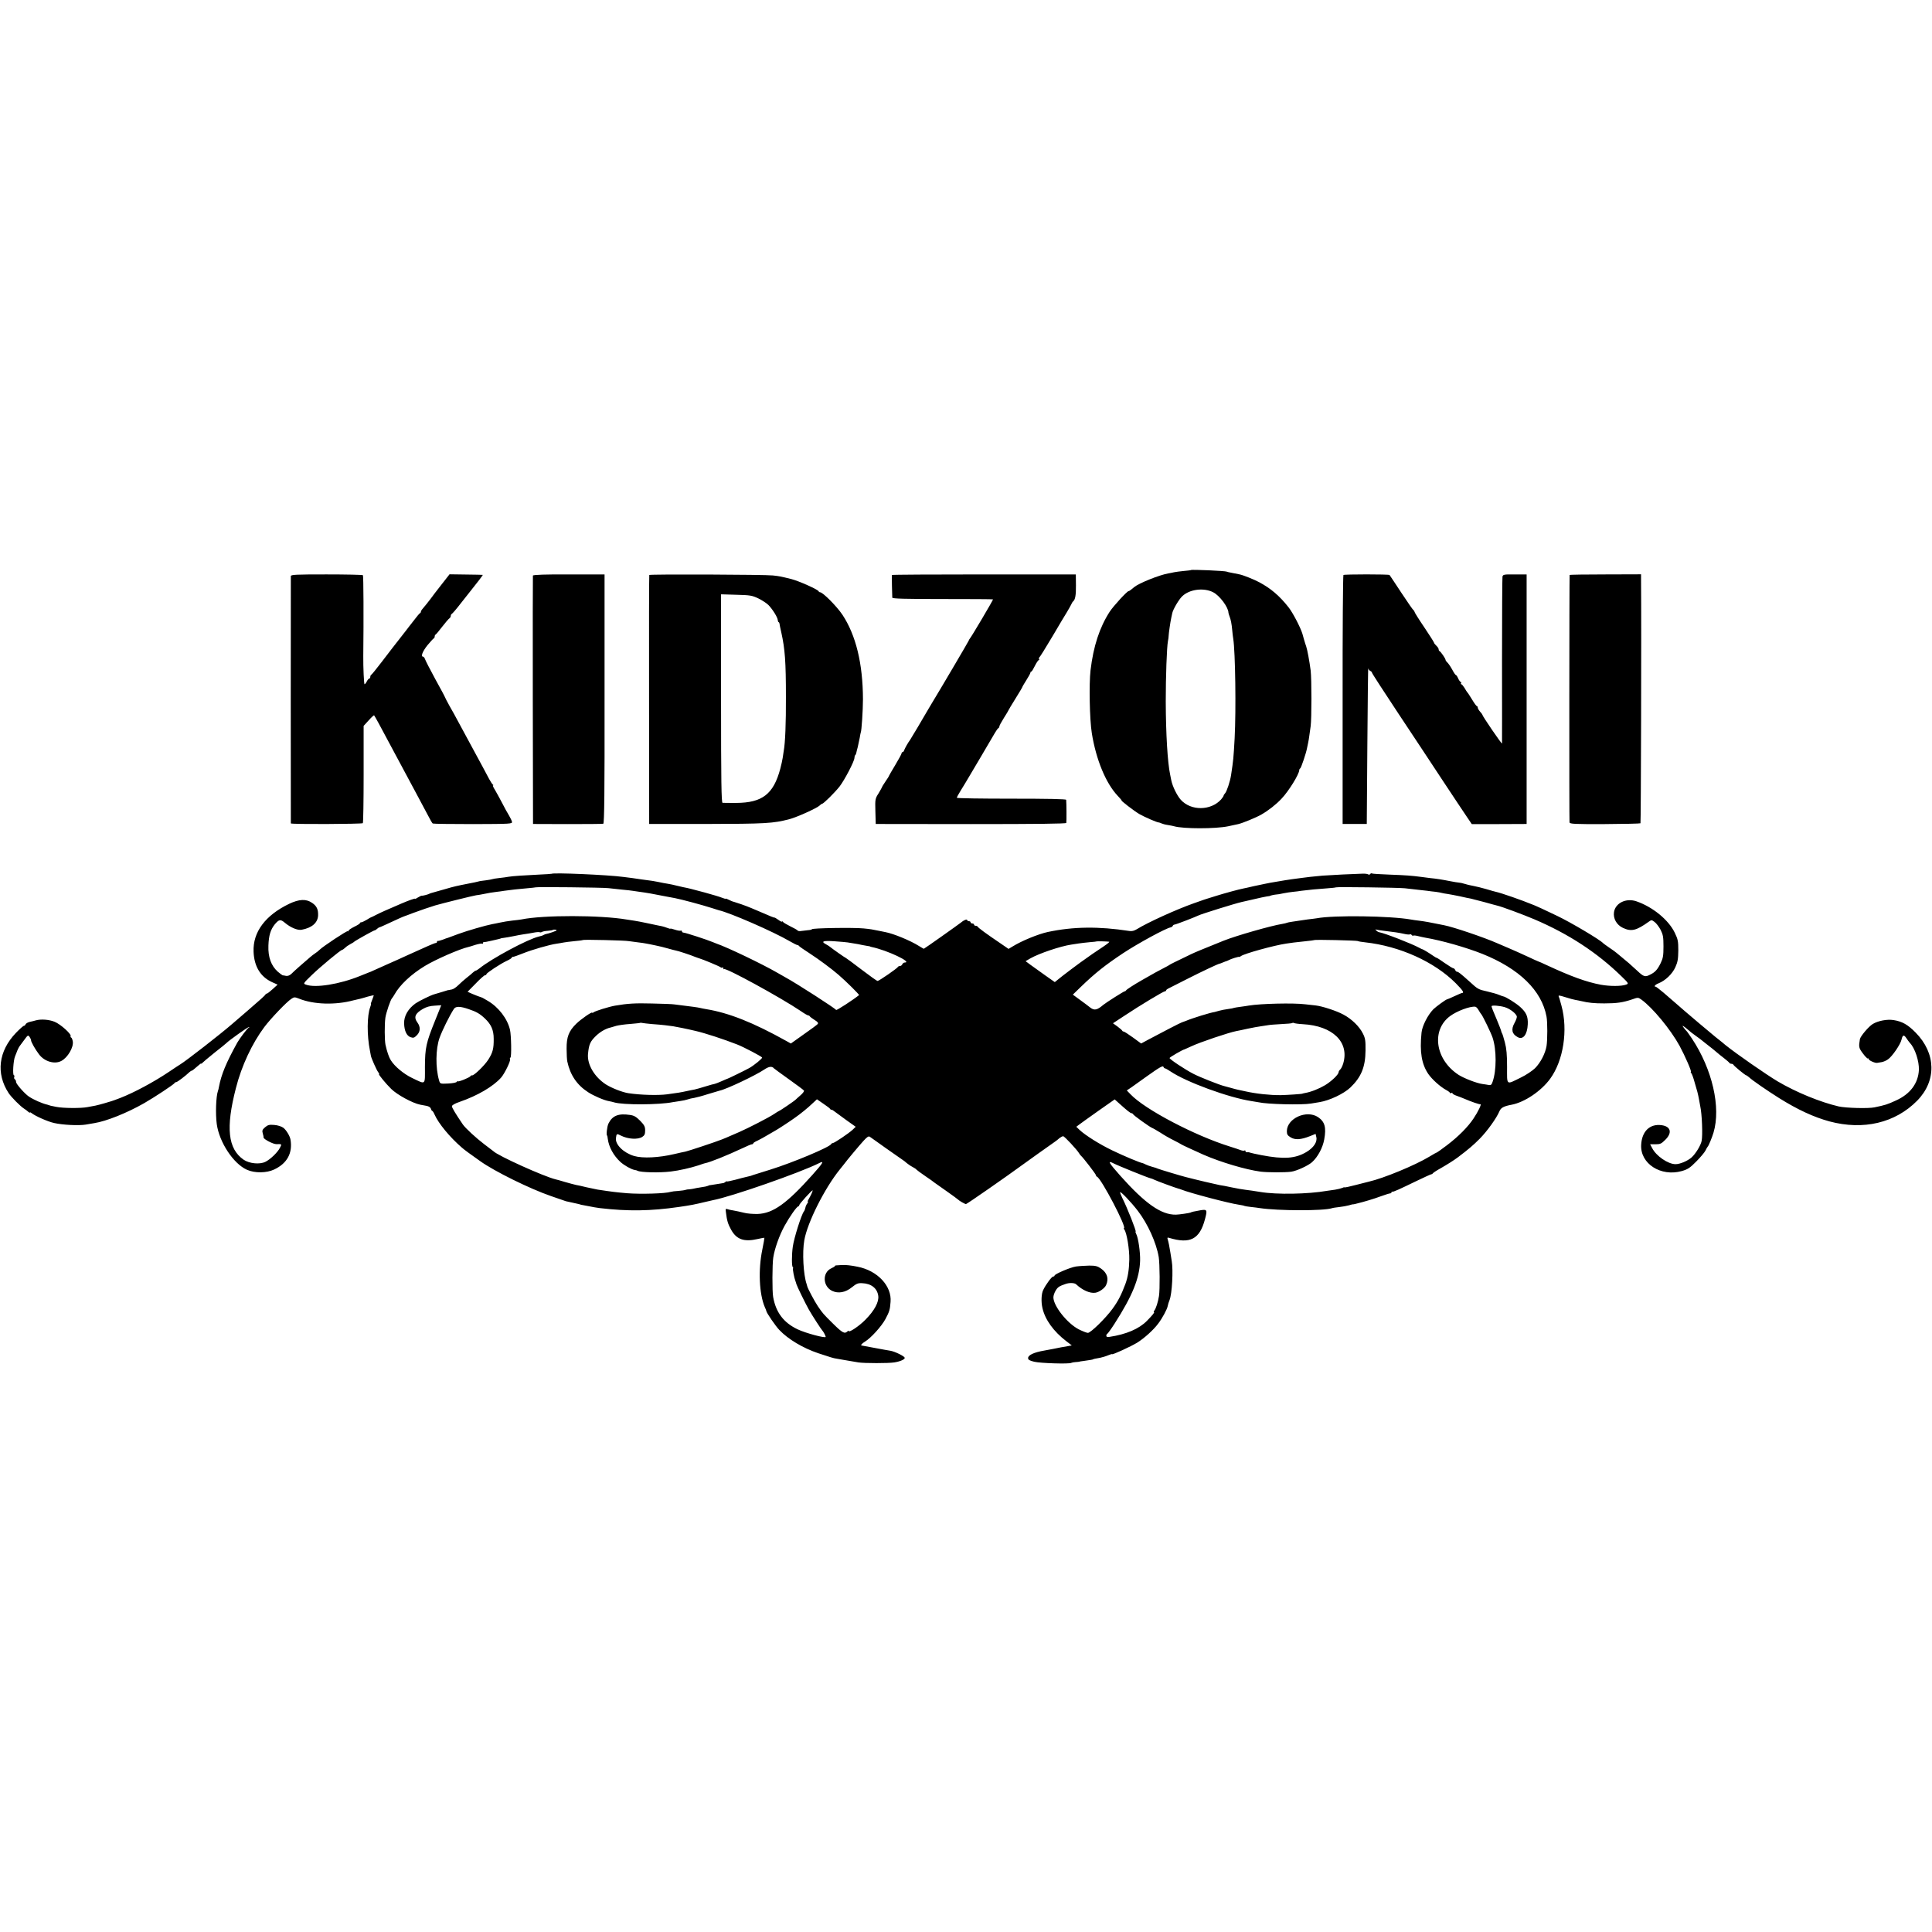 <?xml version="1.0" encoding="UTF-8" standalone="no"?> <svg xmlns="http://www.w3.org/2000/svg" version="1.0" width="1680pt" height="1680pt" viewBox="0 0 1680 1680" preserveAspectRatio="xMidYMid meet"><g transform="translate(0,1680) scale(0.1,-0.1)" fill="#000000" stroke="none"><path d="M10356 11843 c-1 -2 -29 -5 -62 -8 -32 -3 -70 -8 -84 -11 -14 -3 -36 -8 -50 -10 -80 -14 -256 -85 -297 -119 -7 -5 -19 -16 -27 -22 -8 -7 -18 -13 -22 -13 -13 0 -131 -128 -165 -180 -88 -137 -141 -299 -166 -508 -14 -121 -8 -429 11 -547 37 -231 122 -436 225 -545 21 -22 36 -40 34 -40 -11 0 109 -92 153 -118 47 -27 155 -74 171 -74 4 0 15 -4 23 -8 8 -4 33 -11 55 -14 22 -4 47 -8 55 -11 79 -23 362 -23 470 0 47 10 70 15 88 19 39 9 155 57 199 82 63 36 129 88 176 138 64 67 155 215 155 250 0 5 4 12 9 15 8 6 50 130 58 173 3 13 7 34 10 48 3 14 8 41 10 60 3 19 8 58 12 85 9 63 9 412 0 485 -11 84 -29 181 -39 210 -3 8 -12 35 -19 60 -7 25 -13 47 -14 50 -17 55 -83 182 -120 229 -79 100 -154 164 -255 218 -44 24 -140 62 -170 68 -3 1 -25 5 -50 10 -51 10 -59 12 -62 14 -11 7 -305 20 -312 14z m193 -193 c56 -28 132 -130 133 -177 0 -4 4 -18 9 -31 12 -30 19 -67 24 -122 2 -25 6 -58 9 -75 18 -116 25 -619 12 -865 -10 -178 -11 -186 -31 -320 -8 -54 -38 -144 -52 -158 -7 -7 -13 -17 -13 -21 0 -4 -10 -19 -22 -33 -90 -99 -262 -100 -350 -3 -33 37 -72 116 -83 170 -5 22 -9 45 -10 50 -22 104 -37 350 -38 635 0 218 9 472 19 525 4 17 6 37 6 45 0 17 15 123 23 158 3 12 7 31 9 42 8 34 57 117 86 145 63 61 187 77 269 35z"></path><path d="M2529 11790 c-1 -19 -1 -2143 0 -2150 1 -9 618 -6 626 2 4 4 7 196 7 427 l0 419 44 48 c24 27 45 46 47 44 3 -3 20 -34 40 -70 112 -209 169 -314 209 -390 25 -47 78 -146 118 -220 40 -74 87 -162 104 -195 17 -33 34 -63 39 -66 4 -3 161 -5 350 -5 330 1 342 2 339 20 -2 10 -14 35 -26 55 -13 20 -40 70 -61 111 -22 41 -49 92 -62 113 -13 20 -20 37 -16 37 5 0 4 4 -2 8 -5 4 -19 25 -31 47 -11 22 -37 69 -56 105 -38 69 -143 264 -211 390 -22 41 -57 106 -79 143 -21 38 -38 71 -38 73 0 3 -38 74 -84 157 -46 84 -86 163 -90 175 -4 12 -12 22 -17 22 -22 0 -5 45 37 98 26 31 51 59 55 60 5 2 9 10 9 17 0 7 3 15 8 17 4 2 30 32 57 68 28 36 56 69 63 73 6 4 12 14 12 22 0 7 4 15 9 17 5 2 39 41 75 88 37 47 72 92 79 100 63 78 118 150 115 151 -1 1 -67 2 -146 3 l-143 2 -72 -92 c-40 -51 -81 -104 -91 -119 -11 -14 -27 -35 -35 -45 -45 -53 -51 -61 -51 -69 0 -5 -3 -11 -8 -13 -4 -1 -30 -32 -57 -68 -28 -35 -55 -71 -62 -80 -10 -13 -99 -127 -121 -155 -4 -5 -45 -59 -92 -120 -46 -60 -87 -111 -92 -113 -4 -2 -8 -10 -8 -18 0 -8 -4 -14 -8 -14 -5 0 -15 -11 -22 -25 -7 -14 -16 -25 -20 -25 -5 0 -12 147 -11 245 4 331 2 697 -3 703 -4 4 -147 7 -317 7 -270 0 -309 -2 -310 -15z"></path><path d="M4634 11795 c-1 -5 -2 -494 -1 -1085 l2 -1075 300 -1 c165 0 305 1 311 3 9 3 12 290 11 1086 l0 1082 -310 0 c-203 1 -310 -3 -313 -10z"></path><path d="M5646 11800 c-2 -3 -3 -491 -2 -1085 l1 -1080 485 0 c531 1 594 5 735 42 65 17 240 96 263 119 7 8 16 14 20 14 13 1 108 95 152 150 44 57 130 221 130 250 0 9 3 20 7 24 4 3 8 12 9 19 1 7 7 30 13 52 5 22 13 58 17 80 3 22 8 43 9 46 7 11 19 194 19 289 -1 309 -61 557 -179 735 -49 73 -170 195 -194 195 -5 0 -11 4 -13 9 -6 15 -171 89 -238 106 -90 22 -96 24 -159 31 -66 8 -1071 12 -1075 4z m949 -204 c33 -16 72 -42 87 -57 36 -37 79 -106 81 -130 1 -10 4 -19 7 -19 4 0 7 -6 8 -12 0 -7 8 -42 16 -78 32 -145 40 -252 40 -560 1 -230 -6 -401 -19 -470 -2 -14 -6 -41 -9 -60 -3 -19 -12 -62 -21 -95 -59 -221 -157 -296 -384 -297 -58 0 -112 0 -118 1 -10 1 -13 189 -13 907 l0 906 133 -4 c121 -3 137 -6 192 -32z"></path><path d="M7756 11800 c-2 -5 1 -173 3 -197 1 -9 108 -12 437 -12 240 0 437 -1 439 -3 3 -3 -187 -325 -203 -343 -4 -5 -8 -12 -8 -15 0 -4 -249 -427 -318 -540 -11 -19 -25 -43 -31 -52 -48 -84 -156 -265 -162 -273 -17 -22 -44 -71 -50 -87 -3 -10 -9 -18 -14 -18 -5 0 -9 -5 -9 -10 0 -6 -25 -52 -55 -102 -30 -50 -55 -93 -55 -95 0 -3 -13 -24 -30 -48 -16 -24 -30 -46 -30 -49 0 -2 -14 -27 -30 -54 -30 -47 -31 -51 -28 -158 l3 -109 827 -1 c573 0 828 3 830 10 3 10 2 173 -1 201 -1 7 -163 10 -476 10 -261 0 -475 3 -475 8 0 4 15 32 33 61 17 28 37 61 44 72 25 41 229 387 252 427 13 23 28 44 32 45 5 2 9 9 9 15 0 7 18 40 40 75 22 34 40 65 40 67 0 2 27 47 60 100 33 53 60 98 60 101 0 3 16 30 35 60 19 30 35 59 35 64 0 6 3 10 8 10 4 0 18 23 31 50 14 28 29 50 34 50 4 0 6 4 2 9 -3 5 -1 12 3 15 5 3 56 85 113 181 57 97 114 193 127 213 12 20 28 48 35 62 6 14 14 27 18 30 19 15 26 55 25 140 l-1 95 -798 0 c-440 0 -800 -2 -801 -5z"></path><path d="M11682 11800 c-4 -3 -8 -491 -7 -1085 l0 -1080 105 0 105 0 5 685 c3 377 6 678 8 669 1 -9 9 -19 17 -23 8 -3 15 -10 15 -15 0 -6 103 -164 228 -353 125 -189 301 -453 389 -588 89 -135 182 -274 207 -311 l44 -65 239 0 238 1 0 1085 0 1085 -103 0 c-95 1 -103 -1 -107 -20 -2 -11 -4 -339 -4 -730 1 -390 0 -714 0 -720 -1 -10 -171 239 -171 250 0 3 -9 15 -20 27 -11 12 -20 28 -20 35 0 7 -4 13 -8 13 -4 0 -23 26 -42 58 -19 31 -37 59 -41 62 -3 3 -14 20 -24 38 -11 17 -23 32 -28 32 -4 0 -5 5 -2 10 3 6 2 10 -3 10 -5 0 -15 14 -22 30 -7 17 -16 30 -20 30 -4 0 -19 22 -33 49 -15 27 -34 54 -42 61 -8 7 -15 17 -15 22 0 11 -42 72 -52 76 -5 2 -8 9 -8 16 0 7 -9 21 -20 31 -11 10 -20 22 -20 26 0 4 -38 64 -85 134 -47 69 -85 130 -85 135 0 4 -3 10 -7 12 -5 2 -53 71 -107 153 -54 83 -101 152 -103 155 -6 7 -392 7 -401 0z"></path><path d="M13649 11800 c-3 -14 -4 -2137 -1 -2151 3 -14 38 -16 307 -15 167 1 306 4 310 7 4 5 9 1685 5 2119 l0 46 -310 -1 c-170 0 -311 -2 -311 -5z"></path><path d="M4796 9202 c-2 -1 -50 -5 -107 -7 -126 -6 -231 -13 -267 -19 -15 -3 -51 -8 -81 -11 -30 -3 -57 -8 -61 -10 -3 -2 -28 -6 -56 -10 -27 -3 -56 -7 -64 -10 -15 -4 -41 -10 -95 -20 -16 -3 -41 -8 -55 -11 -14 -3 -35 -8 -46 -10 -12 -2 -62 -16 -110 -30 -49 -14 -93 -27 -99 -28 -5 -1 -14 -4 -20 -7 -11 -7 -62 -20 -70 -18 -4 0 -17 -7 -31 -15 -13 -9 -24 -14 -24 -11 0 5 -54 -14 -115 -40 -126 -54 -185 -80 -220 -98 -22 -12 -42 -21 -45 -22 -3 0 -21 -10 -41 -23 -20 -12 -41 -22 -48 -22 -6 0 -11 -3 -11 -7 0 -5 -23 -19 -50 -32 -28 -14 -50 -29 -50 -35 0 -5 -3 -7 -6 -3 -6 6 -215 -132 -245 -162 -9 -9 -26 -23 -39 -31 -12 -8 -32 -23 -43 -33 -53 -45 -143 -124 -163 -145 -15 -14 -31 -20 -46 -18 -13 3 -26 5 -30 5 -4 1 -23 15 -43 32 -57 51 -85 127 -81 226 3 90 19 140 56 186 37 43 49 45 87 13 50 -42 110 -67 145 -61 89 16 141 60 144 124 2 53 -12 83 -52 110 -52 36 -112 33 -199 -8 -208 -100 -317 -246 -310 -417 5 -128 60 -218 160 -264 l49 -22 -43 -39 c-23 -21 -46 -39 -51 -39 -4 0 -10 -4 -12 -8 -3 -8 -43 -44 -159 -144 -59 -50 -90 -77 -129 -111 -101 -88 -402 -322 -452 -352 -9 -5 -55 -36 -103 -68 -130 -87 -298 -177 -418 -224 -40 -15 -74 -28 -77 -28 -3 -1 -30 -9 -60 -18 -30 -9 -66 -18 -80 -21 -14 -3 -45 -9 -70 -13 -56 -11 -210 -10 -270 2 -52 10 -58 12 -65 15 -3 1 -8 3 -12 4 -46 10 -122 44 -162 71 -37 25 -111 109 -111 126 0 10 -5 21 -11 24 -6 4 -8 13 -5 21 3 8 1 14 -3 14 -13 0 -5 130 10 165 7 17 13 32 14 35 6 18 20 47 27 55 5 6 23 30 40 54 29 40 32 42 45 25 7 -10 13 -23 13 -30 0 -14 35 -77 70 -123 47 -62 136 -88 194 -56 55 29 107 118 99 169 -3 17 -9 33 -14 34 -5 2 -7 7 -5 11 11 17 -87 105 -139 126 -49 20 -119 25 -165 12 -8 -3 -30 -8 -48 -12 -19 -4 -36 -14 -39 -21 -3 -8 -10 -14 -15 -14 -6 0 -37 -28 -70 -62 -151 -158 -175 -352 -63 -523 23 -35 101 -114 134 -135 13 -8 30 -21 37 -28 8 -7 14 -10 14 -6 0 3 6 2 13 -4 32 -26 142 -75 197 -87 74 -17 214 -24 275 -14 22 4 56 10 76 13 103 16 283 88 432 173 91 52 260 164 265 175 2 5 8 8 14 8 9 0 82 55 116 88 7 6 16 12 20 12 4 0 24 16 45 35 20 18 37 31 37 27 0 -4 4 -2 8 4 4 5 52 46 107 90 55 43 102 81 105 85 16 18 185 139 194 138 7 0 6 -2 -1 -5 -12 -5 -77 -91 -99 -129 -99 -179 -139 -277 -160 -385 -2 -14 -6 -30 -9 -37 -17 -48 -22 -200 -10 -288 22 -158 145 -345 263 -397 67 -30 170 -29 237 3 112 53 161 143 141 260 -5 31 -38 85 -63 103 -15 11 -49 22 -78 24 -44 4 -56 0 -80 -20 -24 -21 -27 -29 -20 -54 5 -16 8 -32 7 -35 -2 -14 86 -60 113 -58 46 2 47 1 29 -32 -20 -40 -85 -102 -127 -122 -50 -24 -139 -15 -189 19 -136 95 -156 276 -67 621 49 194 141 390 248 533 55 73 194 219 235 245 24 16 29 16 67 1 127 -51 315 -57 474 -14 22 5 47 11 56 13 8 2 39 10 67 19 29 8 52 13 52 10 0 -2 -7 -20 -14 -39 -8 -19 -13 -35 -11 -35 3 0 0 -11 -5 -25 -29 -75 -30 -248 -3 -382 4 -21 7 -40 8 -43 2 -18 51 -128 63 -142 8 -10 12 -18 8 -18 -9 0 59 -83 106 -129 52 -51 186 -124 253 -137 11 -2 35 -7 54 -10 21 -4 35 -14 38 -25 3 -11 8 -19 12 -19 3 0 13 -15 20 -32 34 -77 132 -196 236 -286 21 -19 73 -57 161 -119 123 -88 431 -240 614 -303 52 -18 102 -35 110 -38 8 -3 17 -6 20 -7 10 -2 85 -19 95 -21 6 -1 13 -3 18 -4 14 -5 22 -7 57 -13 74 -15 96 -18 125 -22 246 -29 443 -26 690 10 104 15 133 21 230 44 22 5 51 12 65 15 163 31 760 240 923 322 48 25 35 2 -61 -105 -221 -247 -340 -332 -473 -337 -39 -1 -94 3 -122 11 -29 7 -68 16 -88 19 -20 3 -44 8 -54 12 -15 6 -17 2 -12 -32 8 -67 17 -97 44 -146 47 -86 113 -109 231 -82 31 7 57 12 59 11 1 -2 -7 -48 -18 -102 -37 -178 -27 -386 21 -500 8 -16 14 -33 14 -36 3 -17 80 -130 113 -164 77 -81 205 -157 338 -202 102 -34 134 -44 158 -47 12 -2 38 -6 57 -10 57 -10 92 -16 135 -23 54 -8 260 -8 311 0 52 8 95 27 91 41 -4 14 -84 53 -122 60 -16 2 -79 14 -139 25 -61 12 -111 21 -113 21 -13 0 3 19 29 34 51 31 144 133 178 197 34 64 39 80 44 148 12 138 -113 272 -286 306 -57 12 -106 17 -138 15 -19 -1 -41 -2 -47 -3 -7 0 -13 -3 -13 -6 0 -3 -14 -12 -30 -19 -81 -36 -77 -157 6 -197 53 -25 116 -14 171 31 40 32 53 38 90 36 79 -3 131 -44 140 -110 7 -53 -32 -127 -112 -208 -54 -55 -145 -116 -145 -97 0 4 -5 2 -12 -5 -23 -23 -44 -11 -123 67 -90 89 -89 89 -132 151 -29 42 -92 161 -94 177 -1 5 -3 13 -5 18 -28 80 -39 276 -20 381 27 154 177 452 308 614 16 19 32 40 36 45 23 32 136 167 171 205 31 34 44 43 55 35 8 -6 72 -50 141 -100 70 -49 134 -94 143 -100 9 -5 25 -18 36 -28 12 -10 35 -26 51 -34 17 -9 32 -19 35 -24 3 -4 37 -29 75 -55 39 -26 75 -52 80 -57 6 -4 53 -38 105 -74 52 -37 97 -69 100 -73 10 -11 60 -40 70 -40 8 0 356 242 495 344 24 18 253 181 278 198 11 7 28 21 39 31 12 9 26 17 33 17 11 0 121 -118 139 -149 5 -9 12 -18 16 -21 15 -11 130 -160 130 -169 0 -5 4 -11 9 -13 37 -14 264 -448 234 -448 -3 0 -1 -6 4 -12 21 -27 45 -173 43 -261 -2 -90 -12 -151 -34 -212 -36 -96 -64 -150 -113 -217 -60 -82 -189 -208 -213 -208 -10 0 -46 14 -80 31 -100 52 -220 203 -220 278 0 15 9 41 20 59 18 30 30 38 85 57 33 12 79 11 93 -3 55 -51 119 -80 167 -73 33 5 81 39 93 66 26 56 10 107 -45 145 -30 21 -48 25 -102 25 -36 -1 -88 -4 -116 -8 -50 -8 -185 -66 -185 -79 0 -5 -6 -8 -12 -8 -12 0 -63 -68 -86 -116 -17 -32 -20 -105 -7 -159 23 -101 97 -203 208 -288 l47 -36 -37 -7 c-21 -4 -47 -8 -58 -10 -11 -2 -42 -8 -70 -14 -27 -5 -61 -11 -75 -14 -88 -15 -140 -39 -140 -65 0 -15 12 -22 53 -32 51 -13 303 -21 322 -10 6 3 22 6 38 7 15 1 28 2 30 3 1 1 20 5 42 7 52 7 80 12 80 14 0 2 18 6 64 14 18 4 49 13 67 21 19 8 34 12 34 10 0 -9 165 67 219 100 62 39 141 110 182 165 36 47 78 125 83 153 2 12 9 36 16 52 22 55 33 261 19 340 -4 22 -9 56 -12 75 -7 46 -16 91 -23 113 -5 15 -2 18 13 13 182 -55 265 -12 311 162 22 82 19 88 -40 78 -54 -9 -78 -15 -86 -20 -7 -4 -102 -18 -127 -18 -127 -2 -266 95 -482 337 -102 115 -115 137 -62 110 38 -20 298 -125 321 -130 9 -2 26 -8 37 -14 19 -10 183 -70 206 -76 6 -1 17 -5 25 -8 77 -31 416 -120 500 -132 24 -4 47 -8 51 -11 4 -2 28 -6 55 -9 27 -3 63 -7 79 -10 159 -24 553 -25 627 -1 7 3 36 7 63 10 28 3 65 10 84 15 18 6 36 10 40 9 3 0 8 1 11 2 3 1 12 3 20 5 62 15 146 40 205 62 39 14 76 26 83 26 6 0 12 4 12 9 0 4 3 7 8 6 9 -3 53 17 210 93 67 32 125 59 128 58 4 0 10 3 13 8 3 5 33 25 66 43 61 35 115 69 150 95 98 74 135 106 192 163 66 67 147 180 172 240 13 30 37 43 106 56 114 22 257 119 335 226 115 158 156 422 98 635 -6 22 -12 45 -14 50 -1 6 -5 18 -9 27 -6 15 -1 15 57 -3 35 -11 74 -22 88 -24 14 -2 36 -7 50 -10 62 -15 112 -20 200 -20 109 0 162 8 240 34 54 19 54 19 83 -1 97 -70 253 -258 332 -402 47 -87 108 -226 98 -226 -3 0 -1 -6 4 -12 6 -7 18 -40 27 -73 9 -33 21 -73 26 -90 4 -16 11 -46 14 -65 3 -19 8 -46 11 -60 15 -66 22 -251 12 -300 -7 -39 -52 -112 -87 -144 -35 -31 -101 -59 -140 -59 -65 0 -169 71 -204 141 l-17 32 47 0 c41 0 51 5 85 39 62 61 48 116 -32 127 -103 14 -172 -53 -178 -172 -8 -163 171 -278 353 -227 52 15 71 27 126 83 36 36 72 79 80 95 8 17 17 32 20 35 8 7 37 78 50 121 66 220 -10 551 -188 819 -21 30 -39 57 -42 60 -18 18 -42 50 -38 50 3 0 14 -8 26 -17 44 -38 58 -49 92 -73 19 -13 40 -29 47 -35 7 -5 18 -14 25 -20 37 -28 114 -90 118 -95 3 -3 25 -21 50 -40 25 -19 46 -38 48 -42 2 -4 10 -8 17 -8 7 0 15 -3 17 -7 4 -11 104 -93 112 -93 3 0 14 -8 25 -17 28 -27 155 -114 261 -181 165 -103 303 -166 438 -203 295 -79 572 -14 763 180 170 173 165 412 -14 593 -68 69 -116 96 -191 108 -56 9 -135 -6 -181 -34 -36 -22 -107 -106 -112 -132 -11 -68 -10 -76 26 -124 19 -26 39 -46 43 -44 5 3 8 0 8 -6 0 -11 58 -36 73 -32 5 1 21 4 37 6 15 2 42 13 58 25 37 26 108 130 117 171 9 42 21 45 42 13 10 -15 24 -34 31 -42 44 -45 81 -159 78 -235 -6 -116 -75 -209 -199 -265 -76 -35 -92 -40 -188 -60 -53 -11 -246 -6 -310 8 -159 37 -368 122 -531 218 -102 61 -357 238 -453 315 -5 5 -20 16 -31 26 -12 9 -39 31 -59 47 -38 31 -241 202 -261 220 -6 5 -37 33 -69 60 -33 28 -86 74 -119 103 -34 28 -64 52 -68 52 -20 0 -5 19 25 30 59 24 118 80 145 139 21 46 25 72 26 146 0 81 -3 97 -31 155 -54 112 -193 225 -334 273 -88 30 -181 -14 -194 -93 -9 -56 22 -112 77 -138 74 -35 117 -24 226 54 22 16 25 16 50 -3 15 -11 38 -42 52 -68 21 -42 25 -62 25 -144 0 -82 -4 -103 -24 -145 -28 -57 -48 -79 -90 -100 -45 -24 -58 -20 -114 33 -50 47 -96 87 -146 127 -13 10 -28 24 -35 29 -6 6 -34 26 -61 44 -28 19 -52 37 -55 40 -25 29 -282 181 -395 235 -104 50 -188 89 -195 91 -3 1 -14 5 -25 10 -89 37 -273 101 -316 110 -9 2 -47 12 -85 24 -38 11 -87 23 -109 27 -46 9 -52 11 -62 14 -5 1 -12 3 -18 5 -5 1 -12 3 -15 4 -3 2 -16 4 -30 6 -14 1 -50 7 -80 13 -65 13 -121 22 -175 27 -22 3 -57 7 -77 10 -82 11 -139 15 -276 20 -79 3 -148 7 -152 10 -5 3 -12 1 -15 -5 -4 -6 -12 -7 -18 -3 -7 5 -30 7 -52 6 -22 -1 -98 -4 -170 -7 -71 -4 -150 -8 -175 -10 -68 -6 -151 -15 -190 -21 -19 -3 -53 -7 -75 -10 -22 -3 -49 -7 -60 -9 -11 -2 -40 -7 -65 -11 -25 -4 -54 -9 -65 -11 -11 -2 -33 -7 -50 -10 -16 -3 -59 -12 -95 -20 -36 -9 -74 -17 -85 -19 -38 -7 -170 -43 -240 -65 -38 -12 -74 -23 -80 -25 -5 -1 -17 -5 -25 -8 -8 -3 -48 -17 -88 -31 -151 -53 -402 -167 -497 -226 -23 -14 -43 -19 -66 -15 -266 41 -487 38 -708 -9 -83 -18 -227 -77 -306 -126 l-35 -21 -67 46 c-126 85 -198 138 -201 147 -2 4 -10 8 -18 8 -8 0 -14 5 -14 10 0 6 -7 10 -15 10 -8 0 -15 5 -15 10 0 6 -7 10 -15 10 -8 0 -15 5 -15 10 0 11 -32 -2 -54 -22 -18 -15 -319 -228 -323 -228 -2 0 -22 12 -45 26 -71 45 -219 106 -289 119 -13 3 -35 7 -49 10 -62 13 -79 16 -140 22 -90 9 -450 3 -450 -7 0 -3 -15 -7 -32 -8 -18 -2 -45 -5 -60 -7 -15 -3 -29 -1 -32 4 -3 5 -32 21 -63 36 -32 16 -61 33 -65 39 -4 6 -8 7 -8 3 0 -5 -15 2 -32 15 -18 13 -33 21 -33 20 0 -4 -28 7 -145 58 -82 35 -113 48 -198 75 -7 3 -14 4 -17 5 -3 0 -19 7 -35 15 -17 9 -30 13 -30 11 0 -3 -15 1 -32 8 -18 8 -87 28 -152 46 -119 32 -139 37 -186 46 -14 3 -41 9 -60 14 -19 5 -51 12 -70 15 -19 3 -60 10 -90 17 -30 6 -66 12 -80 13 -14 2 -44 6 -66 9 -23 4 -57 9 -75 11 -19 2 -54 7 -79 10 -132 18 -613 39 -624 27z m494 -125 c25 -3 79 -9 120 -13 41 -4 82 -8 90 -10 8 -1 33 -5 55 -8 62 -8 137 -21 240 -42 17 -3 50 -10 75 -14 60 -12 229 -57 320 -86 30 -10 57 -18 60 -19 96 -21 477 -187 618 -270 31 -18 61 -33 66 -33 5 0 12 -4 15 -9 3 -4 44 -33 91 -63 83 -54 188 -132 252 -187 65 -56 182 -172 178 -176 -52 -42 -195 -135 -199 -129 -12 16 -340 228 -439 282 -15 8 -47 27 -72 41 -129 75 -436 222 -530 254 -3 1 -16 6 -30 12 -52 22 -240 83 -255 83 -8 0 -15 5 -15 11 0 6 -6 9 -12 6 -7 -2 -30 2 -50 9 -21 7 -38 11 -38 9 0 -3 -12 0 -27 6 -16 6 -37 13 -48 15 -11 2 -29 6 -40 8 -11 3 -51 11 -90 19 -38 8 -88 18 -110 21 -22 3 -51 8 -65 10 -228 39 -725 40 -915 1 -11 -2 -47 -7 -80 -10 -33 -4 -80 -11 -105 -17 -25 -5 -56 -12 -70 -14 -57 -11 -217 -57 -293 -85 -45 -17 -86 -32 -92 -34 -5 -1 -26 -8 -45 -16 -19 -7 -38 -12 -42 -11 -5 1 -8 -3 -8 -8 0 -6 -5 -10 -11 -10 -5 0 -36 -12 -67 -26 -31 -14 -70 -32 -87 -39 -16 -7 -61 -28 -100 -45 -38 -18 -110 -50 -160 -72 -49 -22 -106 -47 -125 -56 -19 -9 -37 -17 -40 -17 -5 -2 -14 -5 -80 -32 -177 -72 -388 -106 -470 -75 -25 9 -24 10 50 82 72 70 252 220 265 220 3 0 15 8 26 18 10 11 32 25 47 33 15 8 29 16 32 20 9 9 169 99 178 99 4 0 14 6 21 13 6 6 15 12 19 13 4 0 36 14 72 31 68 32 141 65 150 67 3 1 37 13 75 28 58 22 145 51 190 65 58 17 328 84 355 88 19 2 46 7 60 10 48 10 85 16 120 20 19 2 49 6 65 9 49 7 125 16 200 22 38 3 71 7 73 8 5 5 582 -1 632 -7z m6925 -1 c109 -12 162 -18 195 -22 19 -3 52 -7 74 -9 21 -3 46 -7 55 -10 9 -2 32 -7 51 -9 19 -3 67 -12 105 -20 39 -9 81 -18 95 -20 14 -3 68 -17 120 -31 52 -15 102 -28 110 -30 37 -8 228 -79 322 -119 298 -127 547 -290 757 -495 64 -62 65 -64 41 -73 -41 -15 -141 -15 -219 -1 -128 24 -261 73 -468 169 -40 19 -75 34 -77 34 -2 0 -46 20 -97 44 -52 24 -123 56 -159 71 -36 15 -83 35 -105 45 -109 48 -377 139 -455 154 -14 3 -36 7 -50 10 -60 13 -128 25 -170 30 -25 3 -56 7 -70 10 -179 32 -672 39 -820 11 -14 -2 -49 -7 -79 -10 -30 -4 -63 -9 -75 -11 -12 -2 -38 -6 -60 -9 -21 -3 -41 -7 -45 -9 -3 -2 -22 -7 -41 -10 -95 -15 -400 -102 -510 -146 -191 -77 -249 -101 -280 -116 -142 -68 -186 -90 -190 -94 -3 -3 -23 -14 -45 -25 -36 -18 -111 -59 -190 -105 -76 -43 -140 -85 -143 -92 -2 -4 -7 -8 -12 -8 -8 0 -162 -98 -185 -117 -55 -47 -79 -52 -115 -24 -14 11 -53 41 -88 66 l-63 46 69 67 c125 121 214 191 369 294 129 85 371 217 413 224 8 2 16 8 18 13 2 6 9 11 15 11 10 0 174 63 207 79 25 13 318 104 375 117 6 1 51 12 101 23 51 12 105 24 120 26 16 2 29 4 29 5 0 3 40 11 55 12 8 0 35 4 59 10 25 5 63 11 85 13 23 2 55 6 71 9 62 8 143 16 220 21 43 3 81 7 82 9 5 5 543 -2 598 -8z m-7375 -366 c0 -4 -64 -27 -100 -34 -3 -1 -9 -4 -15 -7 -5 -4 -23 -9 -40 -13 -97 -23 -410 -191 -515 -276 -14 -11 -28 -20 -32 -20 -5 0 -16 -8 -26 -17 -10 -10 -35 -31 -56 -47 -20 -16 -52 -44 -70 -62 -19 -19 -44 -36 -57 -38 -13 -3 -25 -5 -26 -5 -2 -1 -5 -1 -8 -1 -3 -1 -26 -8 -52 -16 -27 -8 -55 -17 -64 -19 -27 -6 -131 -57 -164 -79 -66 -47 -103 -110 -101 -176 2 -64 22 -107 56 -119 25 -8 32 -6 54 16 32 31 34 73 6 111 -34 46 -21 79 46 118 31 18 62 27 103 29 l58 4 -53 -132 c-79 -195 -88 -238 -89 -404 0 -164 11 -155 -113 -96 -71 34 -151 100 -184 154 -16 25 -33 75 -46 134 -8 38 -9 176 -1 235 6 43 46 160 58 170 3 3 12 16 20 30 46 84 146 178 265 250 94 57 304 149 381 166 6 1 32 9 59 18 27 8 53 13 58 10 4 -3 8 0 8 5 0 6 3 10 8 9 4 -1 34 4 67 12 74 17 74 17 78 19 1 2 14 4 30 6 15 2 51 8 80 14 28 6 70 14 92 17 22 3 60 9 85 14 24 5 48 6 52 4 5 -3 13 -2 20 2 6 4 29 9 51 10 22 2 41 5 43 7 7 6 34 4 34 -3z m7195 -4 c91 -11 127 -16 172 -26 24 -6 48 -8 53 -5 5 3 11 1 15 -5 4 -6 10 -8 14 -6 4 3 23 1 42 -4 19 -5 48 -11 64 -14 141 -24 353 -84 496 -141 321 -129 515 -318 557 -545 9 -46 9 -204 0 -257 -11 -65 -53 -145 -100 -192 -24 -23 -79 -60 -123 -81 -131 -64 -120 -73 -120 93 0 105 -5 160 -19 212 -10 39 -21 75 -25 80 -3 6 -6 12 -6 15 0 6 -22 62 -40 105 -30 69 -45 108 -45 115 0 10 67 6 115 -8 47 -14 105 -60 105 -84 0 -10 -9 -33 -20 -53 -32 -57 -23 -97 28 -124 46 -25 83 22 87 112 3 67 -12 102 -66 151 -38 34 -126 89 -148 92 -3 0 -19 6 -36 13 -16 7 -61 20 -100 29 -81 18 -84 20 -157 87 -77 69 -97 85 -108 85 -6 0 -13 7 -16 15 -4 8 -10 15 -16 15 -5 0 -38 20 -74 45 -35 25 -66 45 -69 45 -3 0 -18 8 -33 19 -39 27 -86 55 -92 56 -3 0 -15 6 -28 13 -63 35 -305 129 -350 136 -7 1 -18 8 -25 15 -9 10 -9 11 3 7 8 -2 38 -7 65 -10z m-6565 -90 c14 -2 48 -7 75 -10 28 -3 61 -8 75 -11 14 -2 50 -10 80 -16 30 -6 80 -18 110 -27 30 -9 60 -16 65 -17 14 -1 133 -40 170 -56 17 -6 35 -13 40 -14 23 -6 171 -67 181 -76 6 -5 14 -6 17 -2 4 3 7 0 7 -7 0 -7 3 -11 6 -7 15 14 494 -248 666 -364 31 -22 61 -39 67 -39 5 0 11 -4 13 -8 2 -4 20 -18 41 -31 28 -17 35 -26 27 -36 -5 -6 -60 -47 -122 -90 l-111 -79 -41 23 c-287 160 -499 244 -696 276 -19 3 -42 8 -50 10 -8 2 -35 7 -60 10 -65 8 -131 16 -165 21 -16 3 -104 6 -195 8 -147 4 -213 0 -323 -19 -51 -9 -171 -46 -184 -57 -7 -6 -13 -8 -13 -4 0 12 -97 -55 -139 -96 -65 -63 -85 -116 -84 -218 0 -47 3 -96 6 -110 25 -118 84 -205 182 -268 48 -31 138 -70 180 -77 17 -3 37 -8 46 -11 77 -23 389 -22 509 2 14 2 43 7 65 10 22 3 51 9 65 14 14 5 39 11 56 13 17 3 71 17 120 33 49 15 95 28 101 30 56 11 311 131 391 185 38 26 66 29 82 9 3 -3 61 -46 130 -95 69 -49 128 -93 131 -98 4 -5 -10 -24 -30 -41 -20 -17 -38 -34 -41 -37 -7 -9 -139 -99 -145 -99 -2 0 -23 -13 -47 -29 -40 -27 -216 -118 -298 -154 -45 -20 -114 -50 -120 -52 -3 -1 -18 -7 -35 -14 -46 -19 -287 -99 -315 -105 -14 -2 -56 -12 -95 -21 -136 -32 -275 -39 -351 -17 -91 27 -165 99 -158 155 5 40 7 41 42 23 62 -32 148 -37 187 -12 20 13 25 25 25 56 0 33 -7 47 -43 84 -35 35 -53 46 -89 51 -100 15 -153 -6 -187 -75 -13 -27 -21 -105 -11 -105 1 0 3 -12 5 -27 9 -72 50 -146 109 -201 34 -31 95 -65 123 -70 10 -1 23 -5 28 -8 27 -14 191 -18 288 -6 71 8 175 32 242 54 28 10 52 18 55 18 44 8 188 66 327 131 39 19 76 34 82 34 6 0 11 3 11 8 0 4 17 15 38 24 20 10 60 31 87 48 28 16 56 33 64 37 15 7 127 80 170 111 49 34 117 89 155 126 l40 37 55 -38 c31 -21 58 -41 59 -45 2 -5 8 -8 13 -8 5 0 17 -7 26 -15 10 -8 55 -41 101 -74 l83 -59 -28 -27 c-34 -31 -158 -115 -172 -115 -5 0 -11 -4 -13 -8 -10 -26 -335 -162 -528 -222 -74 -23 -142 -44 -150 -47 -17 -7 -24 -9 -60 -17 -14 -3 -58 -14 -97 -25 -40 -10 -73 -17 -73 -14 0 3 -6 1 -12 -5 -7 -6 -16 -10 -21 -10 -4 0 -26 -4 -50 -8 -23 -4 -49 -8 -57 -9 -9 0 -20 -4 -25 -7 -6 -3 -32 -9 -58 -12 -27 -4 -59 -10 -70 -13 -12 -2 -29 -5 -37 -5 -8 0 -22 -2 -30 -5 -8 -3 -37 -7 -63 -9 -26 -1 -55 -5 -65 -8 -46 -15 -259 -21 -377 -12 -103 9 -128 12 -260 32 -16 3 -59 12 -95 20 -36 9 -76 18 -90 20 -14 3 -56 14 -94 25 -38 12 -76 22 -85 24 -100 24 -502 205 -541 245 -3 3 -39 30 -80 61 -71 54 -163 139 -185 171 -64 94 -95 146 -95 158 0 10 24 24 68 39 156 54 290 133 359 210 30 33 86 148 78 160 -3 5 -1 12 4 15 10 6 7 193 -4 241 -22 96 -99 197 -193 252 -26 15 -49 29 -52 29 -19 6 -51 18 -84 32 l-40 18 71 72 c38 40 75 72 81 72 7 0 12 4 12 9 0 10 121 90 177 116 24 11 43 23 43 28 0 4 6 7 13 7 6 0 45 14 85 30 77 31 232 76 292 84 19 3 46 7 59 10 13 3 56 8 95 12 39 3 73 8 75 10 6 5 372 -3 401 -10z m6337 1 c4 -3 33 -8 63 -11 301 -33 602 -169 788 -355 64 -65 77 -85 54 -86 -4 0 -33 -13 -66 -28 -32 -15 -60 -27 -63 -27 -9 0 -94 -62 -119 -86 -48 -49 -98 -146 -103 -204 -17 -169 1 -273 59 -359 33 -47 102 -110 155 -139 17 -9 32 -20 33 -25 2 -4 8 -5 13 -1 5 3 9 1 9 -3 0 -5 17 -15 38 -22 20 -7 51 -19 67 -26 58 -25 130 -50 138 -47 13 4 -20 -65 -59 -123 -48 -73 -131 -157 -231 -233 -45 -34 -84 -62 -86 -62 -3 0 -34 -17 -68 -38 -124 -75 -398 -188 -525 -217 -10 -2 -62 -16 -114 -29 -52 -14 -96 -23 -98 -21 -3 2 -12 0 -21 -5 -9 -4 -37 -11 -61 -15 -25 -3 -56 -8 -70 -10 -167 -29 -437 -34 -580 -10 -63 10 -88 14 -130 19 -25 3 -79 12 -120 21 -41 9 -88 18 -105 20 -23 4 -199 45 -295 70 -37 9 -226 66 -240 72 -19 8 -20 8 -55 18 -16 4 -39 13 -50 18 -11 6 -25 12 -30 13 -24 4 -158 60 -260 109 -111 53 -237 132 -288 180 l-28 27 24 18 c13 10 88 64 166 119 l144 101 41 -37 c69 -62 96 -83 105 -83 5 0 11 -4 13 -8 4 -11 144 -111 166 -120 9 -3 41 -22 72 -41 30 -20 82 -50 115 -66 33 -17 62 -32 65 -35 4 -4 101 -49 195 -91 152 -66 364 -129 495 -147 61 -8 215 -8 267 -1 49 7 147 52 182 83 50 45 93 125 106 198 19 105 5 154 -54 194 -100 66 -271 -11 -271 -123 0 -27 6 -37 33 -53 38 -24 89 -21 167 10 l50 20 6 -27 c11 -42 -23 -93 -85 -130 -97 -58 -197 -65 -391 -28 -47 9 -92 19 -100 22 -8 4 -21 5 -27 4 -7 -1 -13 3 -13 9 0 6 -4 9 -9 5 -5 -3 -20 -1 -33 4 -13 5 -54 19 -93 31 -303 94 -737 321 -863 453 l-34 35 39 26 c21 15 81 58 133 95 118 84 143 98 148 82 2 -6 8 -11 12 -11 5 0 26 -12 47 -26 137 -93 508 -229 707 -259 21 -3 48 -8 60 -10 73 -17 375 -25 456 -11 25 4 58 9 73 12 88 14 212 73 269 127 94 90 131 178 132 322 1 86 -2 107 -23 148 -30 61 -98 127 -170 165 -61 33 -185 73 -241 79 -19 2 -60 6 -90 10 -103 13 -388 6 -490 -11 -14 -3 -47 -7 -74 -11 -27 -3 -52 -8 -55 -9 -3 -2 -26 -7 -51 -10 -25 -3 -60 -10 -78 -15 -18 -5 -36 -10 -40 -11 -33 -4 -193 -53 -249 -77 -18 -7 -35 -13 -38 -14 -5 0 -191 -96 -291 -150 l-61 -33 -71 52 c-40 29 -76 52 -81 52 -5 0 -11 3 -13 8 -1 4 -20 20 -41 36 l-39 28 99 65 c132 88 340 213 353 213 5 0 10 3 10 8 0 4 10 12 23 18 12 6 85 43 162 82 130 66 270 132 280 132 2 0 16 5 32 12 15 6 30 12 33 12 3 1 10 4 15 7 16 10 90 33 91 28 0 -2 7 1 15 7 26 21 290 94 395 109 22 3 50 7 64 9 14 2 59 7 100 11 41 4 77 9 78 10 6 6 370 -3 379 -8z m-4436 -12 c9 -2 34 -6 55 -9 22 -3 53 -9 69 -13 17 -3 39 -7 50 -9 11 -1 20 -3 20 -4 0 -1 7 -3 15 -5 133 -27 361 -135 286 -135 -8 0 -16 -7 -20 -15 -3 -8 -12 -15 -20 -15 -8 0 -16 -4 -18 -8 -5 -12 -164 -122 -177 -122 -6 0 -69 45 -141 100 -72 55 -133 100 -135 100 -4 0 -114 77 -141 99 -5 4 -20 14 -32 20 -47 25 -24 33 75 26 53 -4 104 -8 114 -10z m2274 6 c6 -1 -15 -18 -46 -39 -89 -59 -109 -73 -204 -141 -49 -36 -120 -89 -157 -118 l-66 -53 -84 59 c-46 33 -103 74 -127 91 l-43 32 43 25 c76 43 260 105 354 119 17 2 46 7 65 10 19 3 62 8 95 11 33 2 61 6 62 7 3 2 89 0 108 -3z m-5567 -587 c65 -22 95 -39 139 -81 54 -51 76 -100 76 -176 1 -85 -8 -120 -47 -181 -33 -52 -126 -141 -141 -137 -4 2 -11 -2 -14 -7 -8 -13 -111 -54 -111 -44 0 4 -4 2 -8 -5 -4 -7 -36 -13 -76 -15 -69 -3 -69 -3 -78 27 -32 110 -30 274 4 370 23 64 87 194 125 252 16 24 54 24 131 -3z m8780 -9 c9 -16 20 -32 23 -35 10 -9 86 -165 98 -203 35 -104 35 -286 0 -384 -8 -25 -15 -31 -32 -28 -12 3 -38 6 -57 9 -47 6 -159 49 -206 79 -204 132 -241 389 -74 512 60 44 172 86 218 81 7 0 21 -14 30 -31z m-7188 -120 c41 -3 92 -7 113 -10 20 -3 52 -7 70 -9 26 -4 122 -23 197 -41 82 -19 241 -71 359 -117 57 -22 215 -105 218 -114 2 -9 -69 -67 -111 -91 -28 -16 -185 -93 -190 -93 -2 0 -25 -10 -52 -22 -27 -12 -53 -22 -59 -23 -5 0 -41 -10 -80 -22 -38 -12 -81 -24 -95 -27 -14 -2 -45 -9 -70 -14 -44 -10 -85 -17 -171 -28 -77 -10 -229 -6 -335 10 -52 8 -144 44 -195 76 -100 65 -164 173 -156 265 8 84 19 109 71 159 37 35 84 62 125 71 9 2 32 9 51 15 19 5 73 13 120 16 47 4 87 8 88 10 2 1 9 1 15 -1 7 -2 46 -6 87 -10z m5659 -1 c260 -14 406 -156 351 -342 -7 -23 -19 -47 -27 -53 -7 -6 -13 -17 -13 -23 -1 -20 -61 -78 -117 -112 -54 -32 -122 -59 -173 -68 -14 -3 -25 -5 -25 -6 0 -3 -132 -12 -190 -13 -88 -1 -212 12 -305 33 -25 6 -54 12 -65 14 -11 2 -40 10 -65 17 -25 7 -49 13 -55 15 -36 8 -211 77 -265 105 -73 37 -210 128 -210 139 0 6 114 73 130 75 3 1 30 13 60 27 74 35 323 119 390 132 14 2 59 12 100 21 41 9 93 18 115 21 22 4 51 8 65 10 14 3 65 6 113 9 49 2 91 6 94 9 3 3 10 3 15 0 5 -3 40 -8 77 -10z m-4271 -1471 c-7 -16 -19 -38 -26 -50 -8 -13 -11 -23 -7 -23 4 0 1 -7 -6 -16 -7 -9 -14 -25 -16 -37 -2 -11 -8 -26 -13 -32 -21 -26 -86 -231 -96 -305 -10 -68 -10 -171 -1 -177 4 -2 5 -8 3 -12 -5 -7 10 -84 21 -111 3 -8 7 -20 8 -26 4 -16 79 -170 108 -221 30 -53 110 -176 118 -183 7 -6 29 -46 29 -55 0 -14 -174 32 -245 66 -121 58 -188 146 -212 281 -9 49 -8 285 1 343 12 78 53 193 98 275 44 80 107 170 120 170 4 0 8 5 8 11 0 9 108 129 117 129 1 0 -3 -12 -9 -27z m2836 -152 c87 -113 162 -280 182 -403 9 -58 11 -282 2 -338 -8 -51 -26 -109 -41 -127 -5 -7 -6 -13 -3 -13 9 0 -11 -25 -61 -76 -69 -70 -180 -117 -325 -139 -19 -3 -28 0 -28 10 0 7 4 15 9 17 4 2 33 41 63 88 155 242 217 394 222 548 2 73 -16 199 -34 232 -6 11 -8 20 -5 20 9 0 -72 206 -116 293 -10 21 -19 43 -19 49 0 15 95 -84 154 -161z"></path></g></svg> 